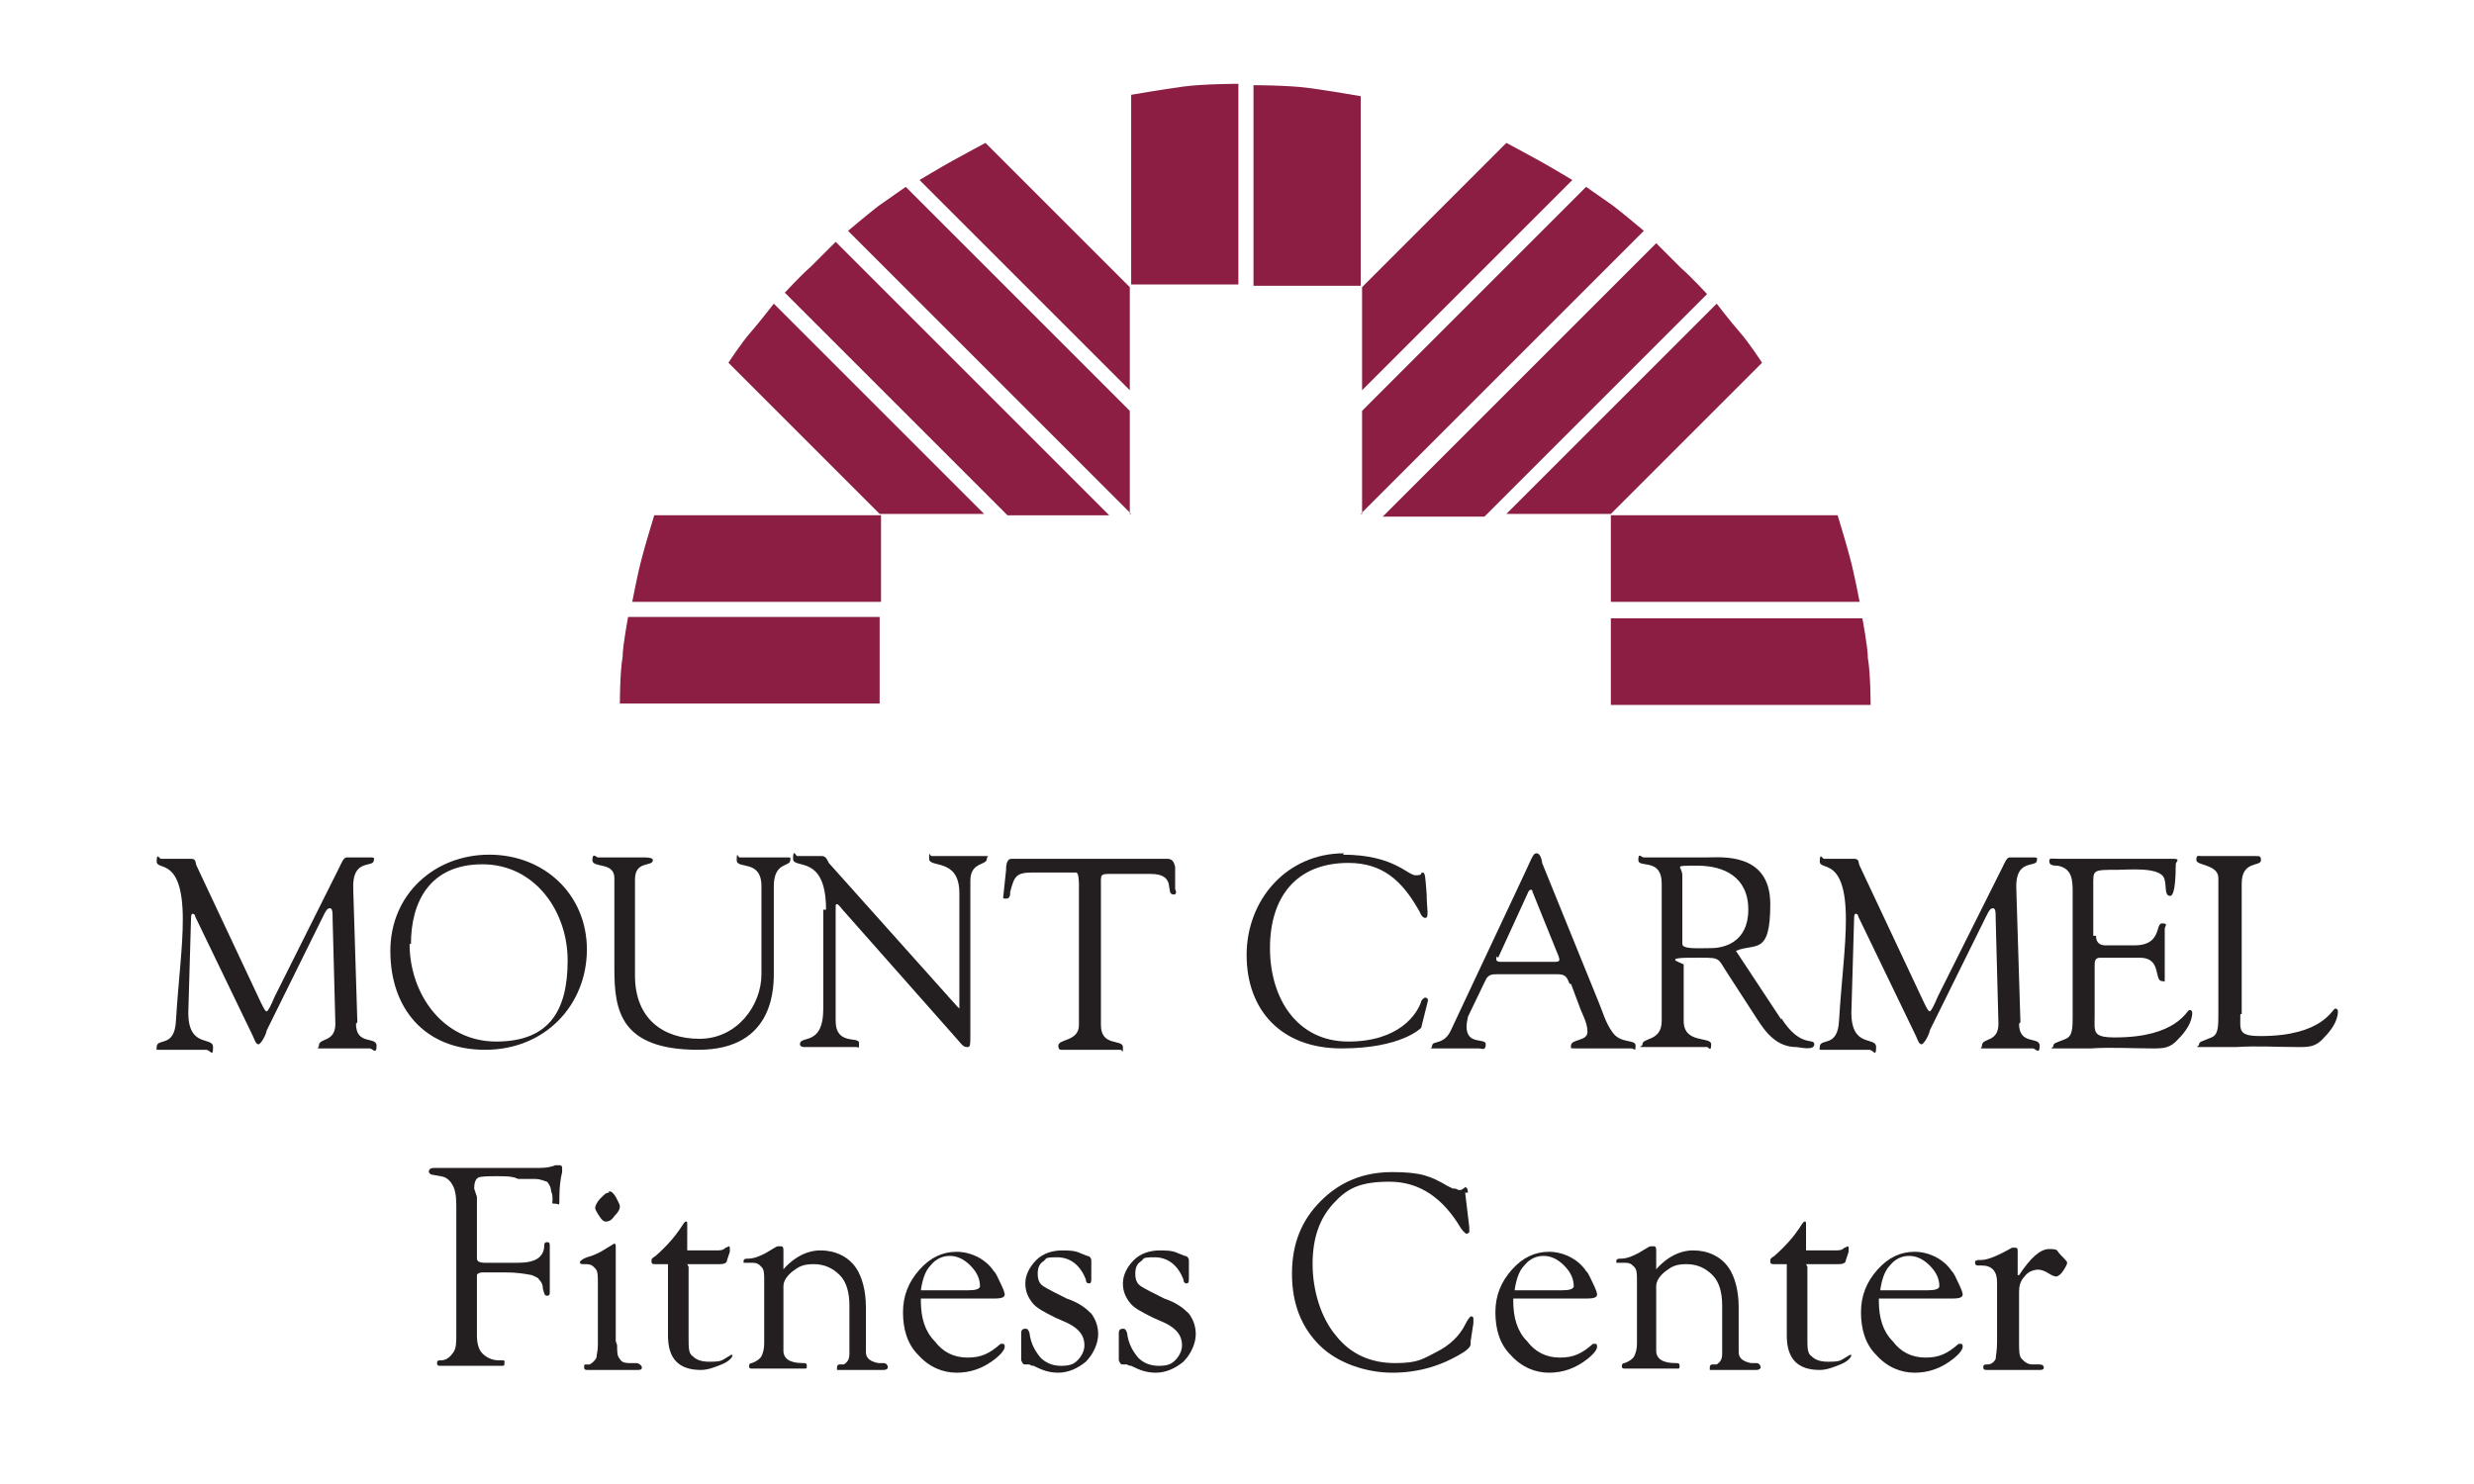 <?xml version="1.0" encoding="UTF-8"?>
<svg xmlns="http://www.w3.org/2000/svg" id="Layer_1" data-name="Layer 1" viewBox="0 0 180 108">
  <defs>
    <style> .cls-1 { fill: #231f20; } .cls-2 { fill: #8b1e42; } </style>
  </defs>
  <g>
    <path class="cls-2" d="M64.1,37.5v6.3h-18.1s.4-2.1.7-3.2c.2-.8.9-3.1.9-3.1,0,0,16.5,0,16.5,0Z"></path>
    <path class="cls-2" d="M64,44.9v6.3h-18.9s0-2.3.2-3.4c0-.8.4-2.9.4-2.9,0,0,18.3,0,18.3,0Z"></path>
    <path class="cls-2" d="M82.2,20.7h7.9V6.1s-2.5,0-4,.2-3.8.6-3.8.6v13.8h-.1Z"></path>
    <path class="cls-2" d="M82.2,37.4v-7.5l-16.3-16.3s-1.3.9-2,1.4c-.9.7-2.2,1.8-2.2,1.8l20.6,20.6h-.1Z"></path>
    <path class="cls-2" d="M80.6,37.4l-19.8-19.8s-1.1,1.1-1.8,1.8c-.8.7-1.9,1.9-1.9,1.9l16.2,16.2h7.4l-.1-.1Z"></path>
    <path class="cls-2" d="M71.6,37.4l-15.3-15.3s-1,1.3-1.7,2.1c-.7.8-1.6,2.2-1.6,2.2l11,11h7.6Z"></path>
    <path class="cls-2" d="M82.2,28.3v-7.4l-10.5-10.5s-1.5.8-2.4,1.3-2.4,1.4-2.4,1.4l15.3,15.3h0v-.1Z"></path>
    <path class="cls-2" d="M117.2,37.5v6.3h18.1s-.4-2.1-.7-3.2c-.2-.8-.9-3.1-.9-3.1h-16.5Z"></path>
    <path class="cls-2" d="M117.2,45v6.3h18.9s0-2.3-.2-3.4c0-.8-.4-2.9-.4-2.9,0,0-18.3,0-18.3,0Z"></path>
    <path class="cls-2" d="M99.1,20.8h-7.9V6.2s2.5,0,4,.2,3.8.6,3.8.6v13.8h.1Z"></path>
    <path class="cls-2" d="M99.1,37.4v-7.5l16.3-16.3s1.3.9,2,1.4c.9.7,2.2,1.8,2.2,1.8l-20.6,20.6h.1Z"></path>
    <path class="cls-2" d="M100.7,37.5l19.8-19.8s1.1,1.1,1.8,1.8c.8.7,1.9,1.9,1.9,1.9l-16.2,16.2h-7.4l.1-.1Z"></path>
    <path class="cls-2" d="M109.6,37.4l15.3-15.3s1,1.3,1.7,2.1c.7.8,1.6,2.2,1.6,2.2l-11,11h-7.6Z"></path>
    <path class="cls-2" d="M99.1,28.3v-7.4l10.5-10.5s1.5.8,2.4,1.3,2.4,1.4,2.4,1.4l-15.3,15.3h0v-.1Z"></path>
  </g>
  <g>
    <path class="cls-1" d="M25.9,74.5c0,1.6,1.5.9,1.5,1.6s-.3.2-.5.2h-3.5c-.5,0-.2,0-.2-.2,0-.6,1.2-.2,1.2-1.6l-.2-7.6c0-.5,0-.8-.2-.8s-.3.2-.5.6l-4.1,8.3c0,.2-.4,1-.6,1s-.3-.4-.4-.6l-4.2-8.7c0-.2-.2-.2-.2-.2,0,0-.1,0-.1.3l-.2,6.9c0,2.6,1.8,1.7,1.8,2.5s-.2.2-.5.2h-3.4c-.3,0-.2,0-.2-.2,0-.7,1.3.1,1.4-1.9.2-3.2.5-5.3.5-7.4,0-4.6-1.9-3.5-1.9-4.2s.2-.2.3-.2h2.2c.4,0,.3.3.4.5l4.7,10c.2.4.3.6.4.6s.3-.4.6-1.1l4.7-9.4c.1-.2.3-.7.5-.7h1.8c.3,0,.2.1.2.2,0,.6-1.6-.2-1.5,2.1l.3,9.7-.1.1Z"></path>
    <path class="cls-1" d="M28.4,69.2c0-4.1,3.2-7,7.2-7s7.1,2.9,7.1,6.9-3,7.3-7.4,7.3-6.9-3-6.9-7.2ZM29.8,68.7c0,3.6,2.4,7.1,6.3,7.1s5.2-2.3,5.2-5.9-2.4-7-6.2-7-5.2,2.7-5.2,5.8h-.1Z"></path>
    <path class="cls-1" d="M46.2,71c0,3.1,2,4.6,4.7,4.6s4.5-2.4,4.5-4.7v-6.4c0-2-1.8-1.2-1.8-1.9s.1-.2.2-.2h3.4c.4,0,.3,0,.3.2,0,.5-1.2.1-1.2,1.9v6.1c0,1,.2,5.8-5.5,5.8s-6.1-2.9-6.1-5.9v-6.6c0-1.2-1.6-.7-1.6-1.3s.3-.2.4-.2h3.4q.6,0,.6.2c0,.5-1.3,0-1.3,1.4,0,0,0,7,0,7Z"></path>
    <path class="cls-1" d="M60.1,66.2c0-4.1-2.4-2.9-2.4-3.7s.2-.2.3-.2h1.8c.3,0,.4.3.5.5l9.3,10.4.2.2v-8.4c0-2.6-2.2-1.8-2.2-2.5s0-.2.2-.2h3.8c.5,0,.2,0,.2.2,0,.5-1.2.2-1.2,1.6v11.3c0,.6,0,.8-.2.8s-.3,0-.7-.5l-8.4-9.5s-.3-.4-.4-.4-.1,0-.1.5v8c0,1.8,1.7,1.1,1.7,1.6s0,.3-.2.3h-3.8c-.2,0-.3-.1-.3-.2,0-.7,1.7.2,1.7-2.6v-7.2h.2Z"></path>
    <path class="cls-1" d="M78.5,64.4c0-.1,0-.9-.2-.9h-3.2c-1.2,0-1.3.3-1.6,1.4,0,.2,0,.5-.3.5s-.2-.1-.2-.2l.2-1.9c0-.2,0-.8.4-.8h11.3c.3,0,.5.1.6.6v1.6c.1.2.1.4-.1.4-.7,0,.3-1.5-1.7-1.5h-2.8c-.9,0-.8,0-.8,1v10c0,1.6,1.6,1,1.6,1.6s0,.2-.2.2h-4.3q-.2,0-.2-.3c0-.5,1.5-.3,1.5-1.5,0,0,0-10.2,0-10.2Z"></path>
    <path class="cls-1" d="M97.7,62.2c3.7,0,4.7,1.5,5.3,1.5s.3-.2.5-.2.2.3.3,1.6c0,1,.2,1.7-.1,1.7s-.4-.5-.5-.6c-1.2-2.1-2.6-3.4-5.1-3.4-3.8,0-5.7,2.5-5.7,6.2s2,6.8,5.7,6.8,5-2,5.3-2.9c0-.1.2-.3.3-.3s.2.1.2.2l-.5,2s-1.4,1.5-5.8,1.5-6.9-2.8-6.9-6.8,2.9-7.4,7.1-7.4l-.1.1Z"></path>
    <path class="cls-1" d="M114.2,71.6c-.2-.5-.3-.7-.9-.7h-4.3c-.4,0-.7,0-.9.4l-1.3,2.7c0,.1-.1.4-.1.7,0,1.4,1.4.8,1.4,1.3s-.3.3-.5.3h-3.2c-.5,0-.2,0-.2-.2,0-.4.9,0,1.4-1.2l4.7-10c1.2-2.5,1.2-2.8,1.5-2.8s.4.6.4.7l4.1,10.1c.3.7.5,1.5,1,2.2.6.9,1.7.5,1.7,1s-.1.2-.3.2h-4c-.5,0-.4,0-.4-.2,0-.5,1.2-.3,1.2-1s-.4-1.3-.6-1.9l-.6-1.6h-.1ZM108.9,69.6c-.1.3,0,.4.3.4h3.9c.4,0,.4-.1.3-.4l-1.9-4.7c0-.2-.2-.2-.3,0l-2.2,4.8-.1-.1Z"></path>
    <path class="cls-1" d="M129.6,74.1c1.4,2.2,2.4,1.4,2.4,1.9s-1.1.2-1.3.2c-1.4,0-2.2-1-2.9-2.1l-2.2-3.4c-.7-1.1-.4-1-2.6-1s-.5.4-.5.5v4.1c0,1.7,2,1.1,2,1.7s-.2.2-.3.2h-4.5c-.7,0-.2,0-.2-.2,0-.5,1.4-.2,1.4-1.7v-10c0-1.9-1.7-1.1-1.7-1.7s.2-.2.4-.2h4.6c1,0,4.6-.4,4.6,3.4s-1.1,2.8-2.5,3.4l3.3,5v-.1ZM122.4,68.7c0,.4,1.2.3,2.1.3s2.7-.4,2.7-2.8-1.8-3.2-3.7-3.2-1.1,0-1.1.7v5Z"></path>
    <path class="cls-1" d="M146.9,74.5c0,1.6,1.5.9,1.5,1.6s-.3.2-.5.2h-3.5c-.5,0-.2,0-.2-.2,0-.6,1.2-.2,1.2-1.6l-.2-7.6c0-.5,0-.8-.2-.8s-.3.2-.5.6l-4.1,8.3c0,.2-.4,1-.6,1s-.3-.4-.4-.6l-4.2-8.7c0-.2-.2-.2-.2-.2,0,0-.1,0-.1.3l-.2,6.9c0,2.6,1.8,1.7,1.8,2.5s-.2.2-.5.2h-3.4c-.3,0-.2,0-.2-.2,0-.7,1.3.1,1.4-1.9.2-3.2.5-5.3.5-7.4,0-4.6-1.9-3.5-1.9-4.2s.2-.2.3-.2h2.2c.4,0,.3.3.4.5l4.7,10c.2.4.3.6.4.6s.3-.4.6-1.1l4.7-9.4c.1-.2.3-.7.5-.7h1.8c.3,0,.2.1.2.2,0,.6-1.6-.2-1.5,2.1l.3,9.7-.1.1Z"></path>
    <path class="cls-1" d="M152.5,68.1q0,.7.7.7h2.1c2,0,1.5-1.6,2-1.6s.2.2.2.4v3.5c0,.5,0,.3-.2.3-.6,0,0-1.7-1.6-1.7h-2.9c-.4,0-.4.3-.4.6v3.6c0,1.2-.2,1.6,1.5,1.6,4.5,0,5.2-2,5.4-2s.2.2.2.2c0,.7-.5,1.4-1,1.9-.6.7-1.1.7-1.9.7-1.5,0-3-.1-4.5,0h-2.4c-.8,0-.3,0-.3-.2s.2-.2.9-.5c.5-.2.5-.8.5-1.7v-8.9c0-.9,0-1.8-1.1-2-.2,0-.6,0-.6-.3s.1-.2.7-.2h8.3c.6,0,.2.2.2.4,0,2.2-.3,2.3-.4,2.3-.5,0-.2-.9-.5-1.4-.5-.7-2.5-.5-3.3-.5-1.9,0-1.8,0-1.8,1.2v3.6h.2Z"></path>
    <path class="cls-1" d="M163,73.8c0,1.2-.2,1.6,1.5,1.6,4.5,0,5.2-2,5.4-2s.2.2.2.2c0,.7-.5,1.4-1,1.9-.6.7-1.1.7-1.9.7-1.5,0-3-.1-4.5,0h-2.4c-.8,0-.3,0-.3-.2s.2-.2.9-.5c.5-.2.5-.8.5-1.7v-9.9c0-1-1.6-.9-1.6-1.3s.1-.3.4-.3h3.9c.3,0,.4,0,.4.3,0,.5-1.4,0-1.4,1.7v9.5h-.1Z"></path>
  </g>
  <g>
    <path class="cls-1" d="M34.7,87.1v4.5c0,.2.2.3.6.3h2.4c.6,0,1.1-.1,1.4-.3.3-.2.5-.5.5-1q0-.2.2-.2c.2,0,.2.1.2.3v3.4q0,.2-.2.2c-.2,0-.2-.2-.3-.5,0-.4-.2-.6-.3-.7,0-.1-.3-.2-.5-.3-.5-.1-1.1-.2-2-.2h-1.6c-.2,0-.4.1-.4.2v4.4c0,.5.1,1,.4,1.3.3.3.7.5,1.2.5s.4,0,.4.2,0,.2-.3.2h-4.3c-.2,0-.3,0-.3-.2s.1-.2.3-.2c.4,0,.7-.3.9-.6.2-.3.2-.7.2-1.4v-9.3c0-.7-.1-1.2-.3-1.5-.1-.2-.3-.4-.5-.5s-.4-.1-.9-.2q-.2,0-.3-.2c0-.2.1-.3.4-.3h7.6c.6,0,1-.1,1.2-.2h.3q.2,0,.2.2v.3c-.1.4-.2,1-.2,1.8s0,.5-.3.5-.2,0-.2-.3c0-.2,0-.4-.1-.6,0-.3-.2-.6-.3-.7-.1,0-.4-.2-.9-.2h-1.2c-.4-.2-.9-.2-1.5-.2s-1.2,0-1.4.1-.3.4-.3.8l.2.6Z"></path>
    <path class="cls-1" d="M44.9,97.9c0,.5,0,.8.2,1,.1.2.3.3.7.3h.5c.2,0,.4.2.4.3s0,.2-.3.2h-3.6c-.2,0-.3,0-.3-.2s0-.2.2-.2h.2c.2-.1.4-.3.5-.5,0-.2.1-.5.1-.9v-4.5c0-.6,0-.9-.2-1.1s-.3-.3-.7-.3-.4,0-.4-.2c0,0,.2-.2.5-.3.4-.1.9-.3,1.5-.7l.5-.3s.1,0,.1.2v6.9l.1.3ZM44.3,86.7c.2,0,.3.1.5.4l.2.4s.1.2.1.3c0,.2-.1.4-.4.7-.2.3-.4.4-.6.4s-.3-.1-.5-.4-.3-.5-.3-.6.1-.4.4-.7c.3-.3.4-.4.6-.4v-.1Z"></path>
    <path class="cls-1" d="M50.1,92.2v5.2c0,.7,0,1.1.3,1.3.3.3.7.4,1.2.4s.8,0,1.1-.2l.5-.3h.1c0,.2-.3.5-.8.7s-1,.4-1.5.4c-1.6,0-2.4-.8-2.4-2.5v-5.2h-.9c-.2,0-.3,0-.3-.2s0-.2.3-.4c.8-.7,1.4-1.4,1.8-2,.2-.3.3-.5.4-.5s.1,0,.1.3v1.8h2.1c.3,0,.5,0,.7-.2.1,0,.2-.1.2-.1,0,0,.1,0,.1.1v.3l-.2.6c0,.2-.2.3-.5.3h-2.4l.1.2Z"></path>
    <path class="cls-1" d="M56.8,92.6c.9-1.1,1.9-1.6,2.9-1.6s2,.4,2.6,1.3c.4.6.7,1.6.7,2.8v3.3c0,.5.4.7.9.8h.4c.2,0,.3.2.3.3s-.1.2-.3.2h-3.4v-.2q0-.2.2-.2h.3c.3-.2.4-.4.4-.8v-3.5c0-.9-.2-1.7-.7-2.2s-1.1-.8-1.9-.8-1.1.2-1.5.5-.7.7-.7,1.1v4.7c0,.6.5.9,1.4.9.2,0,.3,0,.3.2s0,.2-.2.2h-3.8c-.1,0-.2,0-.2-.2,0,0,0-.2.2-.2.3-.1.6-.3.7-.5.1-.2.2-.5.2-.9v-4.6c0-.5,0-.8-.2-1s-.3-.3-.7-.3h-.6v-.1c0-.1,0-.2.3-.2.5,0,.9-.2,1.3-.4l.5-.3c.2-.1.3-.2.4-.2h.2c.1,0,.2,0,.2.3v1.6h-.2Z"></path>
    <path class="cls-1" d="M67,94.5v.2c0,1.2.3,2.2,1,2.9.6.8,1.4,1.2,2.4,1.2s1.6-.3,2.4-1h.2s.1,0,.1.2-.2.5-.7.9c-.9.7-1.8,1-2.8,1s-2-.4-2.8-1.3c-.8-.8-1.1-1.9-1.1-3.1s.4-2.2,1.2-3.1c.8-.9,1.7-1.3,2.7-1.3s2.1.5,2.7,1.4c.2.2.3.5.5.9s.3.7.3.8c0,.2-.2.3-.7.3h-1.5s-3.9,0-3.9,0ZM67,93.9h3.5c.5,0,.8-.1.8-.3,0-.5-.2-1-.7-1.5s-1-.7-1.5-.7-1,.2-1.4.7c-.4.4-.6,1.1-.7,1.8Z"></path>
    <path class="cls-1" d="M77.2,91c.5,0,1,0,1.4.2l.5.2c.2,0,.3.2.3.3v1.3c0,.3,0,.4-.2.4,0,0-.2,0-.2-.3-.4-1-1.1-1.6-2.1-1.6s-.7.1-1,.3c-.3.2-.4.5-.4.9s.1.7.4.9c.3.2.9.5,1.7.9.9.3,1.4.7,1.8,1.1.3.4.5.9.5,1.5s-.3,1.4-.9,2c-.6.5-1.3.8-2,.8s-1.2-.2-1.8-.5c-.2,0-.3-.1-.3-.1h-.3c-.2,0-.2-.1-.3-.3v-2c0-.2.1-.3.3-.3.1,0,.2,0,.3.3.1.8.4,1.3.8,1.8.4.4.9.6,1.5.6s.9-.1,1.2-.4c.3-.3.5-.7.5-1.1,0-.7-.4-1.2-1.2-1.6l-.9-.4c-.8-.4-1.4-.7-1.7-1.1-.3-.4-.5-.8-.5-1.4s.3-1.2.8-1.7,1.2-.7,1.9-.7h-.1Z"></path>
    <path class="cls-1" d="M84.3,91c.5,0,1,0,1.4.2l.5.2c.2,0,.3.2.3.3v1.3c0,.3,0,.4-.2.4,0,0-.2,0-.2-.3-.4-1-1.1-1.6-2.1-1.6s-.7.1-1,.3c-.3.2-.4.5-.4.9s.1.7.4.9c.3.2.9.5,1.7.9.9.3,1.4.7,1.8,1.1.3.4.5.9.5,1.5s-.3,1.4-.9,2c-.6.5-1.3.8-2,.8s-1.2-.2-1.8-.5c-.2,0-.3-.1-.3-.1h-.3c-.2,0-.2-.1-.3-.3v-2c0-.2.1-.3.3-.3.1,0,.2,0,.3.3.1.8.4,1.3.8,1.8.4.4.9.6,1.5.6s.9-.1,1.2-.4c.3-.3.5-.7.5-1.1,0-.7-.4-1.2-1.2-1.6l-.9-.4c-.8-.4-1.4-.7-1.7-1.1-.3-.4-.5-.8-.5-1.4s.3-1.2.8-1.7,1.2-.7,1.9-.7h-.1Z"></path>
    <path class="cls-1" d="M106.6,86.8l.3,2.5v.4l-.2.1s-.2-.1-.4-.4c-1.3-2.2-3-3.4-5.2-3.4s-3.1.5-4.1,1.6-1.5,2.5-1.5,4.4.6,3.9,1.7,5.2c1.1,1.4,2.6,2,4.3,2s2-.3,3-.8,1.7-1.2,2.1-2c.2-.4.3-.5.4-.6.1,0,.2,0,.2.2h0v.3l-.2,1.3v.2c0,.2-.2.4-.5.6-1.6,1-3.3,1.5-5.2,1.5s-4-.7-5.3-2-2-3-2-5.2.7-3.9,2.1-5.3,3.1-2.1,5.2-2.1,2.8.3,4,1l.4.2h.2l.2.1h.2c.2-.1.3-.2.3-.2.1,0,.2.1.2.4h-.2Z"></path>
    <path class="cls-1" d="M110.1,94.5v.2c0,1.2.3,2.2,1,2.9.6.8,1.4,1.2,2.4,1.2s1.6-.3,2.4-1h.2s.1,0,.1.2-.2.5-.7.9c-.9.7-1.8,1-2.8,1s-2-.4-2.8-1.3c-.8-.8-1.1-1.9-1.1-3.1s.4-2.2,1.2-3.1c.8-.9,1.7-1.3,2.7-1.3s2.1.5,2.7,1.4c.2.2.3.5.5.9s.3.7.3.8c0,.2-.2.3-.7.3h-1.5s-3.9,0-3.9,0ZM110.2,93.9h3.5c.5,0,.8-.1.8-.3,0-.5-.2-1-.7-1.5s-1-.7-1.5-.7-1,.2-1.4.7c-.4.4-.6,1.1-.7,1.8Z"></path>
    <path class="cls-1" d="M120.3,92.6c.9-1.1,1.9-1.6,2.9-1.6s2,.4,2.6,1.3c.4.6.7,1.6.7,2.8v3.3c0,.5.4.7.9.8h.4c.2,0,.3.2.3.3s-.1.2-.3.2h-3.4v-.2q0-.2.2-.2h.3c.3-.2.4-.4.4-.8v-3.5c0-.9-.2-1.7-.7-2.2s-1.1-.8-1.9-.8-1.1.2-1.5.5-.7.7-.7,1.1v4.7c0,.6.5.9,1.4.9.2,0,.3,0,.3.2s0,.2-.2.2h-3.8c-.1,0-.2,0-.2-.2,0,0,0-.2.2-.2.3-.1.6-.3.7-.5s.2-.5.2-.9v-4.6c0-.5,0-.8-.2-1s-.3-.3-.7-.3h-.6v-.1c0-.1,0-.2.3-.2.5,0,.9-.2,1.3-.4l.5-.3c.2-.1.3-.2.4-.2h.2c.1,0,.2,0,.2.3v1.6h-.2Z"></path>
    <path class="cls-1" d="M131.5,92.2v5.2c0,.7,0,1.1.3,1.3.3.3.7.4,1.2.4s.8,0,1.1-.2l.5-.3h.1c0,.2-.3.5-.8.7s-1,.4-1.5.4c-1.6,0-2.4-.8-2.4-2.5v-5.2h-.9c-.2,0-.3,0-.3-.2s0-.2.3-.4c.8-.7,1.4-1.4,1.8-2,.2-.3.3-.5.4-.5s.1,0,.1.3v1.8h2.1c.3,0,.5,0,.7-.2.1,0,.2-.1.2-.1,0,0,.1,0,.1.1v.3l-.2.6c0,.2-.2.3-.5.3h-2.4l.1.2Z"></path>
    <path class="cls-1" d="M136.7,94.5v.2c0,1.2.3,2.2,1,2.9.6.8,1.4,1.2,2.4,1.2s1.6-.3,2.4-1h.2s.1,0,.1.2-.2.5-.7.9c-.9.7-1.8,1-2.8,1s-2-.4-2.8-1.3c-.8-.8-1.1-1.9-1.1-3.1s.4-2.2,1.2-3.1,1.7-1.3,2.7-1.3,2.1.5,2.7,1.4c.2.2.3.5.5.9s.3.7.3.8c0,.2-.2.3-.7.3h-5.4,0ZM136.8,93.9h3.5c.5,0,.8-.1.8-.3,0-.5-.2-1-.7-1.5s-1-.7-1.5-.7-1,.2-1.4.7c-.4.4-.6,1.1-.7,1.8h0Z"></path>
    <path class="cls-1" d="M146.9,92.8c.8-1.2,1.5-1.9,2.2-1.9s.5.1.8.4.5.5.5.6-.1.3-.3.6c-.2.3-.4.4-.5.4,0,0-.2,0-.5-.2s-.6-.3-.8-.3c-.4,0-.8.2-1,.5-.3.3-.4.7-.4,1.1v3.7c0,.6,0,1,.2,1.2s.4.4.8.4h.5c.2,0,.3.1.3.2s0,.2-.3.2h-3.8c-.2,0-.3,0-.3-.2s.1-.2.3-.2c.3,0,.5-.2.6-.4,0-.2.1-.6.1-1.2v-4.4c0-.8-.4-1.2-1.1-1.2h-.3q-.2,0-.2-.2c0-.2,0-.1.2-.2h.2c.6,0,1.4-.4,2.3-.9h.2c.2,0,.2.1.2.3v1.7h.1Z"></path>
  </g>
</svg>
